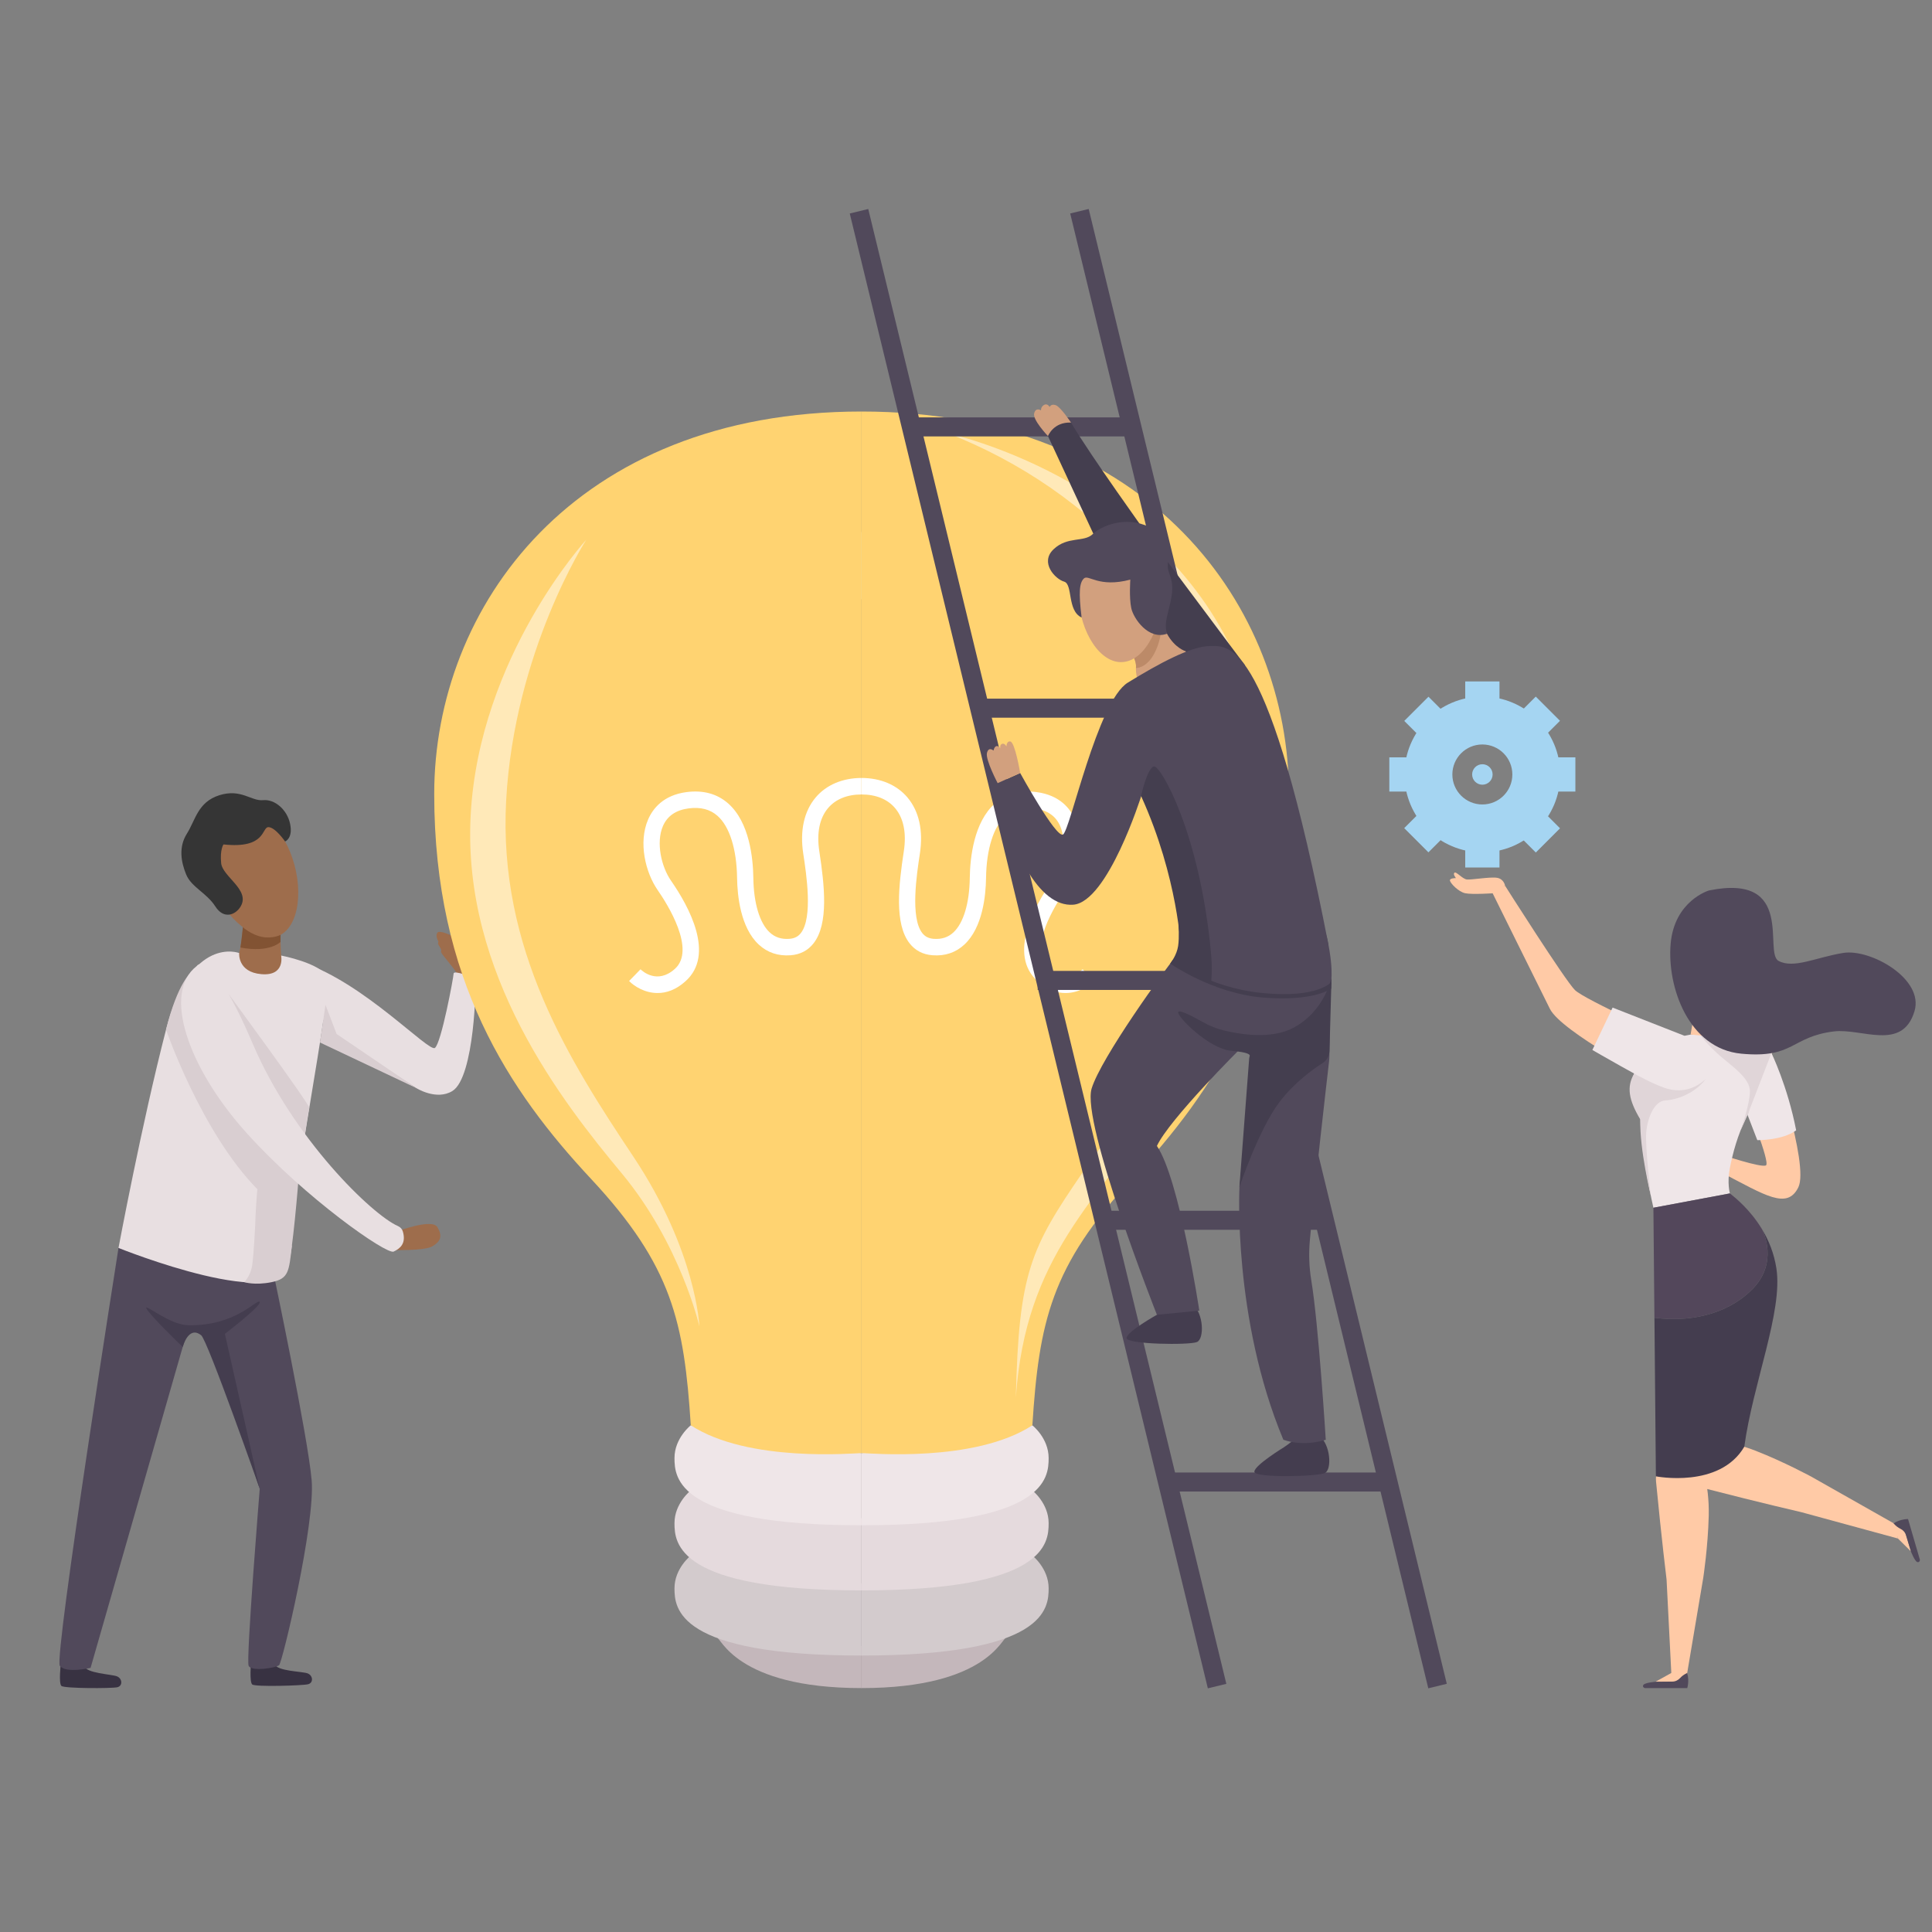 <?xml version="1.0" encoding="UTF-8"?> <!-- Generator: Adobe Illustrator 24.1.2, SVG Export Plug-In . SVG Version: 6.00 Build 0) --> <svg xmlns="http://www.w3.org/2000/svg" xmlns:xlink="http://www.w3.org/1999/xlink" version="1.1" id="Layer_1" x="0px" y="0px" viewBox="0 0 800 800" style="enable-background:new 0 0 800 800;" xml:space="preserve"><rect x="0" y="0" width="800" height="800" fill="#808080" stroke="none"/> <style type="text/css"> .st0{fill:#C2E2ED;} .st1{fill:#9E6D4C;} .st2{fill:#383242;} .st3{fill:#51495B;} .st4{fill:#E8DFE1;} .st5{fill:#D9CED1;} .st6{fill:#353535;} .st7{fill:#443D4F;} .st8{fill:#825333;} .st9{fill:#C4B7BB;} .st10{fill:#D3CBCD;} .st11{fill:#E5DADD;} .st12{fill:#EFE6E8;} .st13{fill:#FFD371;} .st14{fill:#FFFFFF;} .st15{opacity:0.5;fill:#FFFFFF;} .st16{fill:#F15F46;} .st17{fill:#D2A07E;} .st18{fill:#443E4F;} .st19{fill:#BC8A68;} .st20{fill:#A5D5F2;} .st21{fill:#FFCAA6;} .st22{fill:#E0D5D8;} .st23{fill:#53475B;} </style> <g> <g> <rect x="219.14" y="249.28" transform="matrix(0.479 -0.878 0.878 0.479 -114.582 347.987)" class="st0" width="33.43" height="42.47"></rect> <rect x="289.72" y="261.85" transform="matrix(0.959 -0.282 0.282 0.959 -65.942 99.009)" class="st0" width="42.47" height="33.43"></rect> <rect x="348.52" y="214.44" transform="matrix(0.479 -0.878 0.878 0.479 -10.263 445.021)" class="st0" width="42.47" height="33.43"></rect> </g> <g> <path class="st1" d="M194.95,404.57c0,0-3.14-12.52-4.35-14.51c-1.21-1.99-8.68-5.28-9.53-3.83c-0.85,1.46,0.36,3.45,0.47,3.65 c0.1,0.2-0.43,0.48,0.02,1.34c0.45,0.86,1.07,1.56,1.15,2.19c0.08,0.64-0.4,0.21,0.19,1.34c0.59,1.13,5.83,6.95,6.91,9.34 C190.89,406.5,194.95,404.57,194.95,404.57z"></path> <path class="st2" d="M103.92,688.56c0,0-0.68,7.87,0.52,8.94c1.2,1.07,20.75,0.49,23.11-0.09c2.37-0.58,2.06-3.72-0.26-4.53 c-2.32-0.81-12.87-0.89-13.55-3.88C113.06,686,103.92,688.56,103.92,688.56z"></path> <path class="st2" d="M25.15,689.15c0,0-0.9,7.85,0.27,8.95c1.17,1.1,20.72,1.08,23.11,0.56c2.38-0.51,2.16-3.66-0.14-4.54 c-2.3-0.88-12.84-1.25-13.44-4.26C34.35,686.85,25.15,689.15,25.15,689.15z"></path> <path class="st3" d="M49.07,516.75c0,0-26.82,169.75-24.3,173.03c2.52,3.28,12.74,0.85,12.74,0.85l38.7-134.82l1.97-6.17 c0,0,9.14,5.11,9.47,5.95c0.34,0.84,19.9,60.91,19.9,60.91s-5.73,70.75-4.6,73.27c1.14,2.52,11.22,0.88,12.61-0.25 c1.39-1.14,15.01-58.52,13.49-76.55c-1.51-18.03-16.14-87.4-16.14-87.4l-58.01-10.72L49.07,516.75z"></path> <path class="st1" d="M100.74,379.94c0,0-0.13,16.32-4.5,20.67c4.88,7.49,21.19,3.44,21.19,3.44s-2.19-12.28-0.84-21.86 C117.93,372.6,100.74,379.94,100.74,379.94z"></path> <path class="st4" d="M125.72,398.7c25.08,8.41,51.74,37.03,54.35,35.23c2.62-1.8,7.73-29.23,7.76-30.8 c0.03-1.58,8.21,1.55,8.84,2.5c0.64,0.95-0.13,40.48-9.34,46.13c-6.66,4.09-15.04-1.26-15.04-1.26l-35.66-23.07 C136.64,427.43,118.87,396.4,125.72,398.7z"></path> <path class="st4" d="M49.07,516.75c0,0,70.71,28.5,70.62,5.11c-0.08-23.39,18.2-111.71,15.68-117.37 c-2.52-5.65-18.96-8.83-18.96-8.83s1.81,8.55-8.15,7.72c-9.99-0.83-9.22-8.75-9.22-8.75s-20.12-7.73-30.29,31.72 C58.57,465.8,49.07,516.75,49.07,516.75z"></path> <path class="st5" d="M94.77,411.74c0,0,32.93,44.8,33.31,47c-0.63,2.8-1.19,6.69-1.77,10.8c-3.78-0.32-33.94-42.78-33.94-42.78 L94.77,411.74z"></path> <g> <path class="st1" d="M120.17,352.88c5.77,14.29,4.03,31.06-5,34.71c-9.03,3.65-21.94-7.2-27.71-21.5 c-5.77-14.29-2.23-26.61,6.8-30.26C103.29,332.19,114.39,338.59,120.17,352.88z"></path> <path class="st6" d="M92.54,349.66c0,0-1.52,2.06-0.97,7.72c0.55,5.66,12.14,11.07,8.09,17.94c-2.08,3.54-6.99,5.52-10.51,0 c-3.52-5.52-9.89-7.98-12.03-13.14c-2.14-5.17-3.27-11.37,0.27-16.98c3.55-5.61,4.49-13.1,13.46-15.92 c8.98-2.82,13.2,2.53,18.08,2.05c4.88-0.48,10.03,3.97,11.22,9.93c1.19,5.96-2.1,7.18-2.1,7.18s-4.08-5.94-6.92-5.94 C108.32,342.5,110.25,351.58,92.54,349.66z"></path> </g> <path class="st5" d="M68.75,426.35c0,0,14.63,42.54,37.83,66.08c-0.5,4.2-2.02,28.25,0,29.43c2.02,1.18,11.94,1.35,13.12,0 s3.87-31.78,4.04-35.82c0.17-4.04-44.27-83.26-44.27-83.26C79.27,402.1,73.54,406.98,68.75,426.35z"></path> <polygon class="st5" points="134.77,416.09 132.5,431.68 172.3,450.5 139.39,428.16 "></polygon> <path class="st7" d="M75.69,557.74c-1.06-0.87-14.47-14-15.1-16.02c-0.63-2.02,9.61,6.88,17.34,7.03 c19.9,0.39,28.44-11.07,29.57-9.68c1.14,1.39-14.38,13.24-14.38,13.24l14.44,64.19c0,0-21.59-61.5-24.26-63.6 C77.99,548.71,75.69,557.74,75.69,557.74z"></path> <path class="st1" d="M164.84,509.77c0,0,14.12-5.38,16.31-1.6c2.19,3.78,1.26,5.89-2.1,7.9c-3.36,2.02-17.32,1.51-17.32,1.51 L164.84,509.77z"></path> <path class="st4" d="M81.44,400.05c0,0,5.55-9.25,23.2,32.12c16.83,39.43,49.55,70.92,60.15,75.52c0.99,0.43,1.75,1.26,2.04,2.3 c1.43,5.04-1.27,7.06-3.84,8.27c-2.86,1.35-36.49-22.03-60.87-49.1C77.74,442.09,67.15,410.98,81.44,400.05z"></path> <path class="st8" d="M100.57,383.95c0,0,3.42,3.07,7.83,3.98c4.42,0.91,7.78-0.82,7.78-0.82l-0.03,2.91c0,0-4.39,4.66-16.6,2.33 C100.05,389.28,100.57,383.95,100.57,383.95z"></path> <path class="st5" d="M105.64,508c0,0-0.55,11.34-1.22,15.91c-0.68,4.58-3.31,6.99-3.31,6.99s4.36,1.44,11.42,0 c7.05-1.44,7.13-4.48,8.33-15.03C118.37,512.36,105.64,508,105.64,508z"></path> </g> <g> <path class="st9" d="M296.86,678.23c1.52-0.8,7.44,20.77,59.89,20.77c0-8.71,0-17.43,0-17.43L296.86,678.23z"></path> <path class="st10" d="M286.03,644.13c0,0-6.74,5.29-6.74,13.54s1.07,27.85,77.46,27.85c0-8.25,0-29.87,0-29.87L286.03,644.13z"></path> <path class="st11" d="M286.03,617.16c0,0-6.74,5.29-6.74,13.54s1.07,27.85,77.46,27.85c0-8.25,0-29.87,0-29.87L286.03,617.16z"></path> <path class="st12" d="M286.03,590.19c0,0-6.74,5.29-6.74,13.54s1.07,27.85,77.46,27.85c0-8.25,0-29.87,0-29.87L286.03,590.19z"></path> <path class="st13" d="M356.76,170.4c0,0,0,423.14,0,431.3c-3.06,0-46.84,4.05-70.72-11.51c-2.76-42.63-7.65-65.97-41.33-102.07 c-33.68-36.1-64.91-82.15-64.91-159.33C179.79,251.62,237.35,170.4,356.76,170.4z"></path> <g> <path class="st14" d="M272.3,411.19c-5.21,0-9.56-2.69-11.81-4.98l4.75-4.83l-2.38,2.41l2.36-2.43c0.68,0.67,6.88,6.4,14.2-0.14 c8.93-7.96-3.15-26.97-7.06-32.6c-5.1-7.34-8.11-19.76-3.99-29.29c1.93-4.47,6.26-10.07,15.9-11.34 c6.88-0.9,12.68,0.68,17.25,4.7c8.81,7.77,10.31,22.63,10.42,30.79c0.14,10.5,2.61,18.74,6.77,22.6c2.2,2.05,4.89,2.92,8.19,2.67 c2.07-0.16,3.57-0.92,4.72-2.39c5.02-6.43,2.3-24.3,0.99-32.89c-1.45-9.51,0.33-17.55,5.14-23.26c4.39-5.2,11.13-8.07,19-8.07 v6.83c-5.96,0-10.77,1.96-13.9,5.68c-3.49,4.14-4.74,10.29-3.6,17.77c2.17,14.23,3.95,30.09-2.37,38.18 c-2.33,2.98-5.52,4.65-9.48,4.95c-5.18,0.4-9.63-1.09-13.23-4.44c-7.56-7.03-8.86-20.28-8.96-27.55 c-0.16-11.95-3.11-21.33-8.1-25.73c-3.1-2.73-7.02-3.74-11.99-3.09c-5.24,0.69-8.81,3.15-10.61,7.31 c-2.97,6.87-0.64,16.89,3.33,22.6c7.53,10.84,18.33,30.68,6,41.67C279.87,409.91,275.89,411.19,272.3,411.19z"></path> </g> <path class="st15" d="M242.75,223.51c0,0-44.34,48.33-47.86,114.1s37.96,118.67,62.46,148.12c24.49,29.46,32.25,63.48,32.25,63.48 s-1.22-31.05-27.35-70.29c-26.13-39.25-56.05-85.78-52.66-147.54S242.75,223.51,242.75,223.51z"></path> <path class="st9" d="M416.65,678.23c-1.52-0.8-7.44,20.77-59.89,20.77c0-8.71,0-17.43,0-17.43L416.65,678.23z"></path> <path class="st10" d="M427.48,644.13c0,0,6.74,5.29,6.74,13.54s-1.07,27.85-77.46,27.85c0-8.25,0-29.87,0-29.87L427.48,644.13z"></path> <path class="st11" d="M427.48,617.16c0,0,6.74,5.29,6.74,13.54s-1.07,27.85-77.46,27.85c0-8.25,0-29.87,0-29.87L427.48,617.16z"></path> <path class="st12" d="M427.48,590.19c0,0,6.74,5.29,6.74,13.54s-1.07,27.85-77.46,27.85c0-8.25,0-29.87,0-29.87L427.48,590.19z"></path> <path class="st13" d="M356.76,170.4c0,0,0,423.14,0,431.3c3.06,0,46.84,4.05,70.72-11.51c2.76-42.63,7.65-65.97,41.33-102.07 s64.91-82.15,64.91-159.33C533.72,251.62,476.16,170.4,356.76,170.4z"></path> <g> <path class="st14" d="M441.21,411.19c5.21,0,9.56-2.69,11.81-4.98l-4.75-4.83l2.38,2.41l-2.36-2.43 c-0.68,0.67-6.88,6.4-14.2-0.14c-8.93-7.96,3.15-26.97,7.06-32.6c5.1-7.34,8.11-19.76,3.99-29.29 c-1.93-4.47-6.26-10.07-15.9-11.34c-6.88-0.9-12.68,0.68-17.25,4.7c-8.81,7.77-10.31,22.63-10.42,30.79 c-0.14,10.5-2.61,18.74-6.77,22.6c-2.2,2.05-4.89,2.92-8.19,2.67c-2.07-0.16-3.57-0.92-4.72-2.39c-5.02-6.43-2.3-24.3-0.99-32.89 c1.45-9.51-0.33-17.55-5.14-23.26c-4.39-5.2-11.13-8.07-19-8.07v6.83c5.96,0,10.77,1.96,13.9,5.68 c3.49,4.14,4.74,10.29,3.6,17.77c-2.17,14.23-3.95,30.09,2.37,38.18c2.33,2.98,5.52,4.65,9.48,4.95 c5.18,0.4,9.63-1.09,13.23-4.44c7.56-7.03,8.86-20.28,8.96-27.55c0.16-11.95,3.11-21.33,8.1-25.73c3.1-2.73,7.02-3.74,11.99-3.09 c5.24,0.69,8.81,3.15,10.61,7.31c2.97,6.87,0.64,16.89-3.33,22.6c-7.53,10.84-18.33,30.68-6,41.67 C433.64,409.91,437.63,411.19,441.21,411.19z"></path> </g> <path class="st15" d="M392.88,179.53c0,0,82.87,17.84,117.16,89.21c34.29,71.37,8.16,138.17-24.49,183.81 c-32.66,45.64-60.82,67.63-64.91,126.13c1.22-51.86,6.12-61.82,27.76-93.36c21.64-31.53,63.68-76.76,60.82-153.93 C506.37,254.21,450.85,202.35,392.88,179.53z"></path> </g> <g> <g> <rect x="425.75" y="78.65" transform="matrix(0.972 -0.236 0.236 0.972 -80.523 112.433)" class="st3" width="7.88" height="628.29"></rect> </g> <g> <rect x="517.01" y="78.65" transform="matrix(0.972 -0.236 0.236 0.972 -77.948 133.959)" class="st3" width="7.88" height="628.29"></rect> </g> <g> <path class="st16" d="M403.68,293.25h93.8H403.68z"></path> <rect x="403.68" y="289.3" class="st3" width="93.8" height="7.88"></rect> </g> <g> <path class="st16" d="M374.91,176.77h93.8H374.91z"></path> <rect x="374.91" y="172.83" class="st3" width="93.8" height="7.88"></rect> </g> <g> <path class="st16" d="M429.69,405.97h93.8H429.69z"></path> <rect x="429.69" y="402.03" class="st3" width="93.8" height="7.88"></rect> </g> <g> <path class="st16" d="M454.91,505.29h93.8H454.91z"></path> <rect x="454.91" y="501.35" class="st3" width="93.8" height="7.88"></rect> </g> <g> <path class="st16" d="M480.93,613.67h93.8H480.93z"></path> <rect x="480.93" y="609.73" class="st3" width="93.8" height="7.88"></rect> </g> </g> <g> <path class="st17" d="M433.94,180.57c0,0-6.42-6.68-5.72-9.4c0.7-2.72,2.84-1.24,2.84-1.24s-0.19-1.4,1.24-2.25 c1.44-0.85,2.33,0.85,2.33,0.85s0.54-1.48,2.56-0.74c2.02,0.74,6.29,7.19,6.29,7.19l-3.57,6.21L433.94,180.57z"></path> <path class="st18" d="M515.58,275.53l-40.26-53.84c0,0-23.76-33.04-31.84-46.71c-7.3-0.31-9.54,5.59-9.54,5.59l21.66,46.61 l38.53,58.42L515.58,275.53z"></path> <path class="st7" d="M481,543.18l-1.94,1.24c0,0-12.51,6.99-12.58,9.63c-0.08,2.64,26.18,3.03,29.21,1.63 c3.03-1.4,2.72-11.81-1.79-15.46S481,543.18,481,543.18z"></path> <path class="st7" d="M533.49,597.99l-1.89,1.32c0,0-12.23,7.47-12.2,10.11c0.02,2.64,26.28,2.02,29.25,0.5 c2.97-1.51,2.26-11.9-2.38-15.38C541.62,591.07,533.49,597.99,533.49,597.99z"></path> <g> <path class="st17" d="M468.87,271.42c0,0,1.73,1.73,1.51,5.2c-0.3,3.46,3.01,19.81,13.4,16.04c10.39-3.77,7.23-22.97,7.23-22.97 s-4.52-1.26-7.78-7.27c-3.34-6.15-5.52-11.76-5.52-11.76L468.87,271.42z"></path> <path class="st19" d="M470.37,276.61c0,0,4.32,0.25,7.63-6.07c3.31-6.33,2.99-12.46,2.99-12.46l-1.12-2.37l-10.24,16.88 C469.64,272.59,470.67,274.96,470.37,276.61z"></path> <path class="st17" d="M480.95,244.02c0.69,14.47-6.33,29.19-15.82,30.11c-9.48,0.92-17.84-12.32-18.52-26.78 c-0.69-14.47,6.55-24.69,16.03-25.6C472.13,220.83,480.26,229.56,480.95,244.02z"></path> <path class="st3" d="M468.04,240.01c0,0-0.53,7.38,0.38,11.75c0.9,4.37,7.18,13.41,14.81,10.66c-1.48-4.86,0.85-8.93,1.91-15.63 c1.05-6.7-1.36-9.04-1.58-11.75c-0.23-2.71,2.26-11.97-7.61-16.79c-9.87-4.82-19.88-0.53-23.5,2.94 c-3.61,3.46-10.39,0.75-16.19,6.25c-5.8,5.5,0.68,12.35,4.37,13.4c3.69,1.05,1.16,12.05,7.25,14.87 c-1.31-10.43-0.92-14.44,0.96-16.2S454.93,243.48,468.04,240.01z"></path> </g> <g> <path class="st3" d="M493.66,391.86c0,0-3.75,0.29-4.66,1.4c-6.87,8.32-33.14,44.87-36.98,57.48 c-4.35,14.29,27.03,93.68,27.03,93.68l17.56-1.71c0,0-8.23-54.53-17.56-68.2c5.13-11.03,34.65-40.39,34.65-40.39l5.65,1.09 l-6.12,56.4c0,0-2.8,54.38,18.18,104.56c8.86,3.11,17.56,0,17.56,0s-2.97-47.82-6.01-66.12c-0.88-5.34-1.07-10.77-0.6-16.16 c1.89-21.75,7.03-66.24,7.95-74.12c0.09-0.81,0.15-1.62,0.16-2.43l0.37-29.07c0,0,1.86-4.89-1.24-19.5 c-3.11-14.6-25.32-17.25-25.32-17.25L493.66,391.86z"></path> <path class="st18" d="M513.2,491.6c0,0,7.92-23.77,16.55-35.19c6.07-8.04,13.84-13.62,17.91-16.21c1.73-1.11,2.8-3,2.85-5.05 l0.85-30.39c0,0-2.73,13.98-15.94,20.9c-8.95,4.68-21.42,2.77-28.54,1.05c-3.08-0.75-6.04-1.92-8.8-3.49 c-3.81-2.16-9.68-5.26-10.2-4.17c-0.78,1.63,12.66,15.3,22.06,16.08c7.05,0.58,7.68,1.6,7.55,2.08c-0.09,0.35-0.2,0.69-0.23,1.05 L513.2,491.6z"></path> </g> <path class="st3" d="M413.11,324.28l9.32-4.19c0,0,14.76,26.88,17.71,25.48c2.95-1.4,14.22-55.15,26.88-62.92 c12.66-7.77,26.1-15.15,34.18-15.15c8.08,0,24.15-3.35,48.89,123.74c-2.36,2.02-45.09,5.44-61.09,2.02 c1.4-4.19,0.16-18.64,0.16-18.64l-13.52-45.83l-3.11,0.93c0,0-13.83,43.81-28.12,44.9C430.12,375.7,418.24,352.09,413.11,324.28z"></path> <path class="st18" d="M472.54,329.71c-0.1-0.21,2.56-11.81,5.28-12.35c2.72-0.54,18.97,27.33,23.63,77.2 c-5.46,0.15-12.44-1.3-12.44-1.3S487.92,363.58,472.54,329.71z"></path> <path class="st17" d="M413.11,324.28c0,0-5.13-9.71-4.43-12.51c0.7-2.8,2.72-0.97,2.72-0.97s0.23-1.51,1.13-1.83 c0.89-0.31,1.67,0.89,1.67,0.89s-0.31-1.48,0.74-1.86c1.05-0.39,1.83,1.09,1.83,1.09s-0.06-2.32,1.59-2.06 c1.94,0.31,4.08,13.05,4.08,13.05L413.11,324.28z"></path> <path class="st18" d="M485.69,397.48c0,0,13.98,11.42,37.06,13.71c23.08,2.29,28.54-4.57,28.54-4.57l-0.08,2.78 c0,0-7.18,5.4-28.19,3.67c-21-1.73-38.46-14.1-38.46-14.1L485.69,397.48z"></path> <path class="st18" d="M487.97,382.93c0,0,0.42,5.08-0.13,8.77c-0.55,3.7-2.95,6.83-2.95,6.83l16.61,8.28c0,0,0.66-5.53-0.06-12.26 C497.52,386.85,487.97,382.93,487.97,382.93z"></path> </g> <g> <g> <path class="st20" d="M613.81,288.44c-17.81,0-32.25,14.44-32.25,32.25c0,17.81,14.44,32.25,32.25,32.25 c17.81,0,32.25-14.44,32.25-32.25C646.06,302.88,631.62,288.44,613.81,288.44z M613.81,333.11c-6.86,0-12.42-5.56-12.42-12.42 c0-6.86,5.56-12.42,12.42-12.42c6.86,0,12.42,5.56,12.42,12.42C626.24,327.55,620.67,333.11,613.81,333.11z"></path> <rect x="606.72" y="282.17" class="st20" width="14.18" height="11.16"></rect> <rect x="583.43" y="291.82" transform="matrix(0.707 -0.707 0.707 0.707 -37.325 504.685)" class="st20" width="14.18" height="11.16"></rect> <rect x="575.29" y="313.6" class="st20" width="11.16" height="14.17"></rect> <rect x="584.94" y="336.89" transform="matrix(0.707 -0.707 0.707 0.707 -70.279 518.281)" class="st20" width="11.16" height="14.18"></rect> <rect x="606.72" y="348.05" class="st20" width="14.18" height="11.16"></rect> <rect x="630.02" y="338.4" transform="matrix(0.707 -0.707 0.707 0.707 -56.614 551.293)" class="st20" width="14.18" height="11.16"></rect> <rect x="641.17" y="313.6" class="st20" width="11.16" height="14.17"></rect> <rect x="631.53" y="290.31" transform="matrix(0.707 -0.707 0.707 0.707 -23.698 537.574)" class="st20" width="11.16" height="14.18"></rect> </g> <path class="st20" d="M618.06,320.69c0,2.34-1.9,4.24-4.24,4.24c-2.34,0-4.24-1.9-4.24-4.24c0-2.34,1.9-4.24,4.24-4.24 C616.16,316.45,618.06,318.34,618.06,320.69z"></path> </g> <g> <g> <path class="st21" d="M733.51,436.05c0,0,15.77,46.23,11.14,55.6c-4.63,9.37-13.65,3.31-31.7-6.06c0.73-3.86,0-7.44,0-7.44 s16.34,5.51,18.29,4.41c1.95-1.1-8.29-26.19-8.29-26.19s5.74-20.44,11.01-21.23C739.24,434.34,733.51,436.05,733.51,436.05z"></path> <path class="st21" d="M697.86,602.05c1.67-5.45,6.34-6.83,12.16-5.77c5.47,0.99,10.45,1.91,16.9,4.43 c12.03,4.7,23.35,10.88,23.35,10.88l34.84,19.73l0.8,5.75l-40.09-10.93c0,0-16.39-3.76-39.54-9.73 C699.8,614.75,695.97,608.2,697.86,602.05L697.86,602.05z"></path> <polygon class="st21" points="784.06,630.77 787.56,629.75 791.25,642.37 785.9,637.07 "></polygon> <path class="st3" d="M790.08,629.01l4.92,16.87c0,0-0.03,1.23-1.09,0.93c-1.06-0.3-2.66-4.44-2.66-4.44l-2.04-6.72 c-0.35-1.17-1.21-2.11-2.34-2.65c-0.8-0.39-1.81-1.06-2.82-2.23C787.17,628.89,790.08,629.01,790.08,629.01z"></path> <path class="st12" d="M733.96,435.13c0,0-7.02,19.44-10.8,27.36s-5.58,14.76-6.84,21.06s0,10.62,0,10.62l-31.68,5.94 c0,0-5.04-21.6-5.4-36.89c-3.78-8.82-5.94-11.16-1.8-20.52c4.14-9.36,13.8-12.59,13.8-12.59l8.79-1.71h12.69L733.96,435.13z"></path> <polygon class="st21" points="700.85,423.7 700.04,428.38 706.34,429.01 "></polygon> <path class="st21" d="M696.36,600.77c5.7-0.29,8.59,3.63,9.58,9.46c0.93,5.48,1.77,10.47,1.61,17.4 c-0.31,12.91-2.26,25.66-2.26,25.66l-6.66,39.48l-6.56,0.33l-1.98-39.04c0,0-2.06-16.68-4.35-40.49 C685.08,606.92,689.93,601.09,696.36,600.77L696.36,600.77z"></path> <polygon class="st21" points="698.65,692.73 698.65,696.38 685.49,696.38 692.08,692.73 "></polygon> <path class="st3" d="M698.65,699h-17.58c0,0-1.17-0.37-0.59-1.31c0.59-0.94,5.01-1.31,5.01-1.31l7.03-0.07 c1.22-0.01,2.36-0.58,3.2-1.5c0.6-0.66,1.53-1.44,2.93-2.08C699.58,696.24,698.65,699,698.65,699z"></path> <path class="st21" d="M693.46,430.59c0,0-37.2-16.58-41.31-20.62c-4.11-4.04-28.96-43.25-28.96-43.25l-5.4,2.6 c0,0,19.23,38.89,23.99,48.42s43.54,29.82,43.54,29.82S695.09,441.09,693.46,430.59z"></path> <path class="st12" d="M697.46,428.88l-29.72-11.66l-8.37,17.55c0,0,22.68,13.14,26.37,14.31 C689.42,450.25,700.99,441.36,697.46,428.88z"></path> <path class="st22" d="M676.68,444.54c0,0,9.29,5.23,14.33,6.43c5.04,1.2,10.38,0.36,15.33-4.2c-4.53,6-11.98,8.64-16.71,8.88 c-4.73,0.24-7.49,7.44-7.97,13.32c-0.48,5.88,1.91,26.09,1.91,26.09s-4.67-18.83-4.37-31.55 C674.39,455.47,673.45,450.04,676.68,444.54z"></path> <g> <path class="st23" d="M725.5,533.94c-10.87,10.87-26.87,13.56-40.44,11.71l-0.42-45.55c0,0,26.5-4.97,31.68-5.94 c2.3,1.84,8.42,6.77,13.24,14.74C730.09,509.89,736.57,522.87,725.5,533.94z"></path> <path class="st7" d="M722.27,599.07c-10.25,17.44-36.6,12.25-36.6,12.25l-0.6-65.67c13.57,1.85,29.57-0.84,40.44-11.71 c11.07-11.07,4.59-24.04,4.06-25.04c2.73,4.5,5.04,9.97,6.01,16.4C738.28,543.11,725.86,572.81,722.27,599.07z"></path> </g> <path class="st22" d="M704.11,428.79c0,0,3.58,4.54,8.53,8.77s11.97,9,11.97,14.31c0,5.31-3.85,16.17-3.85,16.17 s11.05-24,12.76-32.1C727.03,434.14,704.11,428.79,704.11,428.79z"></path> <path class="st3" d="M707.65,368.72c0,0-14.3,4.21-15.87,22.05c-1.56,17.83,7.38,43.48,29.28,45.54 c21.9,2.06,20.48-7.04,38.33-9.22c11.52-1.41,28.33,8.38,33.36-8.38c4.04-13.46-18.27-25.91-29.45-24.13 c-11.17,1.78-20.6,6.71-26.86,3.29C730.19,394.43,743.64,361.42,707.65,368.72z"></path> <path class="st21" d="M623.2,366.71c0,0-0.43-2.71-3.24-3.22s-10.75,0.91-12.59,0.68c-1.84-0.23-4.43-3.47-5.13-2.79 c-0.7,0.68,0.65,2.22,0.65,2.22s-2.76-0.06-2.49,1.08c0.27,1.14,3.46,4.55,6.27,5.18s12.08,0,12.08,0L623.2,366.71z"></path> <path class="st12" d="M733.51,436.05c0,0,6.67,13.61,10.24,31.99c-5.69,4.24-16.09,4.07-16.09,4.07l-4.04-10.46L733.51,436.05z"></path> </g> </g> </g> </svg> 